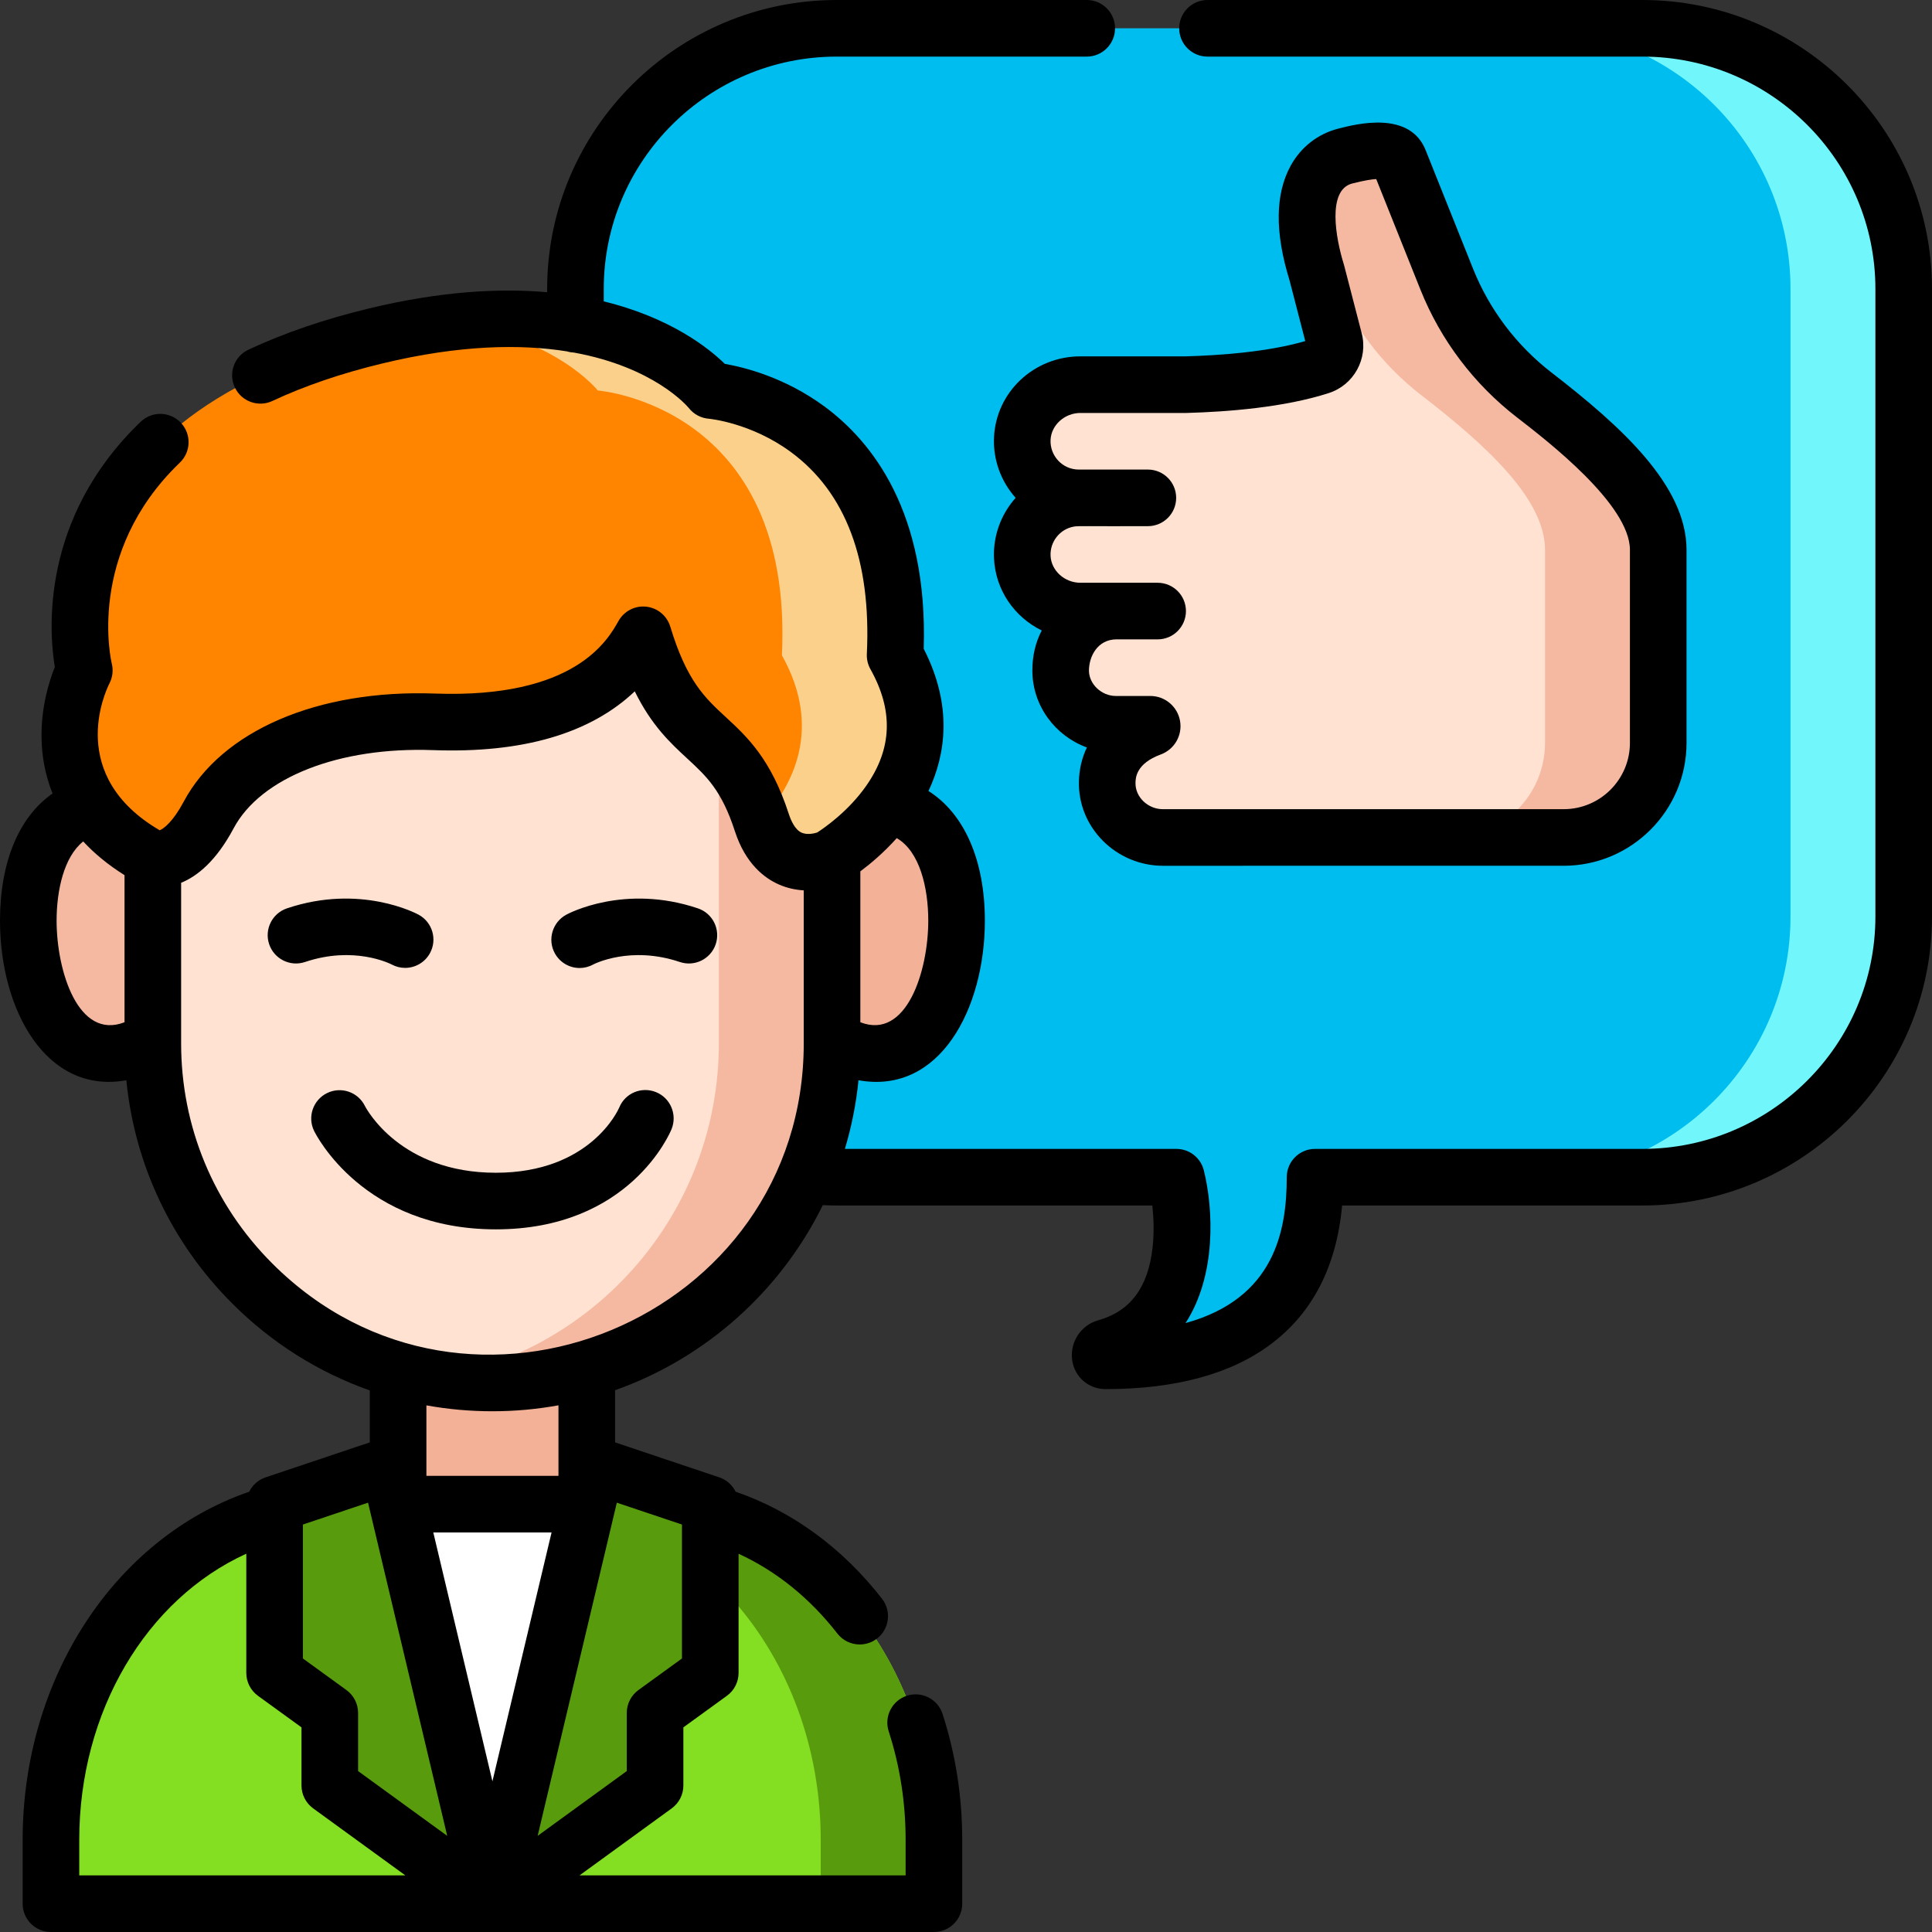 <?xml version="1.0"?>
<svg xmlns="http://www.w3.org/2000/svg" xmlns:xlink="http://www.w3.org/1999/xlink" version="1.1" id="Capa_1" x="0px" y="0px" viewBox="0 0 512 512" style="enable-background:new 0 0 512 512;" xml:space="preserve" width="512px" height="512px" class=""><rect x="0" y="0" width="512" height="512" fill="#333333" stroke="none"/><g><g>
	<path style="fill:#00BDEF" d="M221.757,7.5h213.485c38.25,0,69.257,30.923,69.257,69.068v166.336   c0,38.146-31.008,69.068-69.257,69.068H348.5c0,37.329-25,48.656-55.539,48.656c-1.966,0-1.824-2.975,0.069-3.504   c27.971-7.822,18.722-45.151,18.722-45.151h-89.995c-38.25,0-69.257-30.923-69.257-69.068V76.568   C152.5,38.423,183.508,7.5,221.757,7.5z" data-original="#B5FCFF" class="" data-old_color="#B5FCFF"/>
	<g>
		<path style="fill:#71F6FC;" d="M435.243,7.5h-30c38.25,0,69.257,30.923,69.257,69.068v166.336    c0,38.146-31.008,69.068-69.257,69.068h30c38.25,0,69.257-30.923,69.257-69.068V76.568C504.5,38.423,473.492,7.5,435.243,7.5z" data-original="#71F6FC" class=""/>
	</g>
	<g>
		<g>
			<path style="fill:#F5B9A2" d="M53.42,246.195c0,18.225-10.976,33-24.515,33S7.5,262.228,7.5,244.002s7.865-30.807,21.405-30.807     S53.42,227.97,53.42,246.195z" data-original="#E8916F" class="active-path" data-old_color="#E8916F"/>
			<path style="fill:#F3B197" d="M207.58,246.195c0,18.225,10.976,33,24.515,33c13.539,0,21.405-16.967,21.405-35.193     s-7.865-30.807-21.405-30.807C218.556,213.195,207.58,227.97,207.58,246.195z" data-original="#D98868" class="" data-old_color="#D98868"/>
		</g>
	</g>
	<rect x="105.5" y="348.5" style="fill:#F3B197" width="50" height="80" data-original="#D98868" class="" data-old_color="#D98868"/>
	<path style="fill:#FFE2D1" d="M40.5,276.5v-67.065c0-46.909,38.027-84.935,84.935-84.935h10.129   c46.909,0,84.935,38.027,84.935,84.935V276.5c0,49.706-40.294,90-90,90h0C80.794,366.5,40.5,326.206,40.5,276.5z" data-original="#EBAD88" class="" data-old_color="#EBAD88"/>
	<path style="fill:#F5B9A2" d="M135.565,124.5h-10.129c-3.363,0-6.674,0.217-9.935,0.598c42.224,4.923,75,40.793,75,84.338V276.5   c0,44.594-32.435,81.606-75,88.749c4.879,0.819,9.888,1.251,15,1.251h0c49.706,0,90-40.294,90-90v-67.065   C220.5,162.527,182.473,124.5,135.565,124.5z" data-original="#E8916F" class="active-path" data-old_color="#E8916F"/>
	<path style="fill:#84DE21" d="M247.5,487.6v16.9h-234v-16.9c0-49.141,34.609-88.975,77.304-88.975h79.393   C212.891,398.625,247.5,438.459,247.5,487.6z" data-original="#685C79" class="" data-old_color="#685C79"/>
	<path style="fill:#589C0E" d="M170.196,398.625h-30c42.695,0,77.304,39.835,77.304,88.975v16.9h30v-16.9   C247.5,438.459,212.891,398.625,170.196,398.625z" data-original="#594F69" class="" data-old_color="#594F69"/>
	<polygon style="fill:#FFFFFF" points="93.026,398.625 167.974,398.625 130.5,504.5  " data-original="#FF2C5C" class="" data-old_color="#FF2C5C"/>
	<g>
		<polygon style="fill:#589C0E" points="130.5,504.5 102.933,388.5 72.771,398.625 72.771,443.336 87.399,453.944 87.399,473.172       " data-original="#50475E" class="" data-old_color="#50475E"/>
		<polygon style="fill:#589C0E" points="130.5,504.5 158.067,388.5 188.229,398.625 188.229,443.336 173.601,453.944     173.601,473.172   " data-original="#50475E" class="" data-old_color="#50475E"/>
	</g>
	<path style="fill:#FF8400" d="M40.113,227.397c0,0,7.488,3.02,15.175-11.401c8.791-16.493,31.957-25.704,59.72-24.7   c34.452,1.246,48.599-10.882,55.443-23.064c9.466,31.271,22.781,23.064,31.435,49.733c4.963,15.293,17.975,9.432,17.975,9.432   s35.809-20.763,17.353-53.73c3.171-66.25-48.784-70.175-48.784-70.175s-23.746-30.156-88.837-14.47   c-93.927,22.634-77.251,88.635-77.251,88.635S6.191,208.919,40.113,227.397z" data-original="#FFD659" class="" data-old_color="#FFD659"/>
	<g>
		<path style="fill:#FBD08B" d="M237.215,173.667c3.171-66.25-48.784-70.175-48.784-70.175s-18.904-24.001-69.206-18.038    c28.03,3.849,39.206,18.038,39.206,18.038s51.955,3.924,48.784,70.175c10.881,19.437,2.899,34.629-5.485,43.827    c0.052,0.158,0.105,0.311,0.157,0.471c4.963,15.293,17.975,9.432,17.975,9.432S255.671,206.634,237.215,173.667z" data-original="#FFBD54" class="" data-old_color="#FFBD54"/>
	</g>
	<path style="fill:#FFE2D1" d="M406.599,104.678c-10.328-7.98-18.348-18.563-23.193-30.682l-12.53-31.339   c-1.28-3.385-6.399-3.361-14.419-1.285l0,0c-8.02,2.077-13.559,11.451-7.504,30.857l4.655,17.976   c0.753,2.908-0.894,5.889-3.752,6.817c-10.971,3.562-25.437,4.636-35.521,4.916l-28.011,0c-8.075,0-15.024,6.203-15.406,14.269   c-0.365,7.698,5.075,14.197,12.319,15.495c0.273,0.049,0.273,0.423,0,0.471c-7.244,1.298-12.684,7.796-12.319,15.494   c0.382,8.066,7.331,14.27,15.406,14.27h5.569c0.606,0,0.758,0.838,0.189,1.045c-4.449,1.618-11.028,5.563-10.997,14.743   c0.026,7.82,6.794,14.212,14.614,14.212h9.145c0.559,0,0.701,0.773,0.177,0.966c-4.358,1.601-11.402,5.549-11.597,14.381   c-0.178,8.057,6.658,14.653,14.717,14.653h8.666v-0.001l14.996,0.001v-0.001h82.588c13.838,0,25.056-11.218,25.056-25.056v-51.166   C439.446,132.15,423.633,117.839,406.599,104.678z" data-original="#EBAD88" class="" data-old_color="#EBAD88"/>
	<g>
		<path style="fill:#F5B9A2" d="M406.599,104.678c-10.328-7.979-18.348-18.563-23.193-30.682l-12.53-31.339    c-1.28-3.385-6.399-3.361-14.419-1.285c-5.434,1.407-9.724,6.171-10.045,15.131l6.994,17.493    c4.845,12.119,12.865,22.702,23.193,30.682c17.034,13.161,32.847,27.472,32.847,41.037v51.166    c0,13.838-11.218,25.057-25.056,25.057h30c13.838,0,25.056-11.218,25.056-25.057v-51.166    C439.446,132.15,423.633,117.839,406.599,104.678z" data-original="#E8916F" class="active-path" data-old_color="#E8916F"/>
	</g>
	<g>
		<path d="M173.858,289.428c-3.838-1.56-8.197,0.252-9.756,4.091c-0.304,0.705-7.736,17.272-32.704,17.272    c-25.255,0-34.264-16.863-34.704-17.719c-1.833-3.688-6.303-5.211-10.006-3.399c-3.722,1.817-5.267,6.308-3.449,10.03    c0.52,1.064,13.14,26.088,48.159,26.088c35.379,0,46.131-25.473,46.572-26.557C179.528,295.396,177.696,290.986,173.858,289.428z" data-original="#000000" class="" style="fill:#000000"/>
		<path d="M103.82,255.61c1.126,0.604,2.339,0.891,3.536,0.891c2.653,0,5.225-1.41,6.587-3.902    c1.988-3.634,0.653-8.191-2.981-10.179c-0.622-0.341-15.449-8.25-34.917-1.695c-3.926,1.322-6.037,5.576-4.715,9.501    c1.322,3.927,5.576,6.033,9.501,4.716C93.772,250.581,103.301,255.342,103.82,255.61z" data-original="#000000" class="" style="fill:#000000"/>
		<path d="M184.956,240.725c-19.47-6.554-34.296,1.354-34.917,1.695c-3.634,1.987-5.002,6.563-3.014,10.196    c1.365,2.497,3.927,3.916,6.576,3.916c1.207,0,2.432-0.295,3.57-0.917c0.401-0.207,9.97-5.06,23-0.674    c3.925,1.317,8.179-0.789,9.501-4.716C190.993,246.301,188.882,242.047,184.956,240.725z" data-original="#000000" class="" style="fill:#000000"/>
		<path d="M286.325,94.438c-12.27,0-22.328,9.405-22.898,21.413c-0.289,6.089,1.902,11.806,5.727,16.086    c-3.824,4.28-6.016,9.997-5.727,16.086c0.398,8.404,5.445,15.535,12.646,19.058c-1.643,3.147-2.5,6.744-2.487,10.671    c0.031,9.309,6.05,17.267,14.448,20.335c-1.314,2.739-2.037,5.774-2.108,9.032c-0.128,5.81,2.079,11.338,6.215,15.566    c4.198,4.292,10.029,6.753,16.001,6.753l106.249-0.001c17.952,0,32.556-14.604,32.556-32.557v-51.166    c0-16.999-17.188-32.621-35.761-46.972c-9.284-7.173-16.481-16.693-20.815-27.531L377.86,39.925    c-4.15-10.766-18.544-7.039-23.284-5.813c-5.336,1.383-9.769,4.83-12.481,9.709c-4.172,7.504-4.292,17.752-0.357,30.463    l4.171,16.107c-9.852,2.867-22.522,3.789-31.677,4.048H286.325z M314.544,109.436c10.661-0.296,25.843-1.453,37.628-5.279    c6.619-2.149,10.439-9.104,8.696-15.831l-4.655-17.976c-0.031-0.119-0.064-0.237-0.101-0.354    c-2.101-6.734-4.487-19.624,2.224-21.362c3.272-0.848,5.248-1.115,6.378-1.182l11.727,29.329    c5.328,13.324,14.17,25.023,25.572,33.832c8.187,6.325,29.932,23.127,29.932,35.103v51.166c0,9.681-7.875,17.557-17.556,17.557    l-106.25,0.001c-3.833,0-7.305-3.13-7.219-6.987c0.028-1.26,0.113-5.093,6.691-7.509c3.642-1.342,5.791-5.088,5.11-8.907    c-0.682-3.822-3.995-6.597-7.878-6.597h-9.145c-3.777,0-7.114-3.148-7.114-6.737c0-3.607,2.18-8.27,7.346-8.27    c0.046,0.001,10.856,0.007,10.856,0.007c4.142,0,7.5-3.357,7.5-7.5s-3.358-7.5-7.5-7.5c-7.472,0-12.873,0-20.461,0    c-4.178,0-7.729-3.196-7.915-7.125c-0.178-3.763,2.466-7.097,6.148-7.757c1.311-0.235,3.261-0.053,19.638-0.118    c4.142,0,7.5-3.357,7.5-7.5s-3.358-7.5-7.5-7.5h-18.295c-4.356,0-7.691-3.664-7.491-7.876c0.187-3.928,3.737-7.124,7.915-7.124    h28.011C314.405,109.438,314.475,109.438,314.544,109.436z" data-original="#000000" class="" style="fill:#000000"/>
		<path d="M435.24,0H320c-4.142,0-7.5,3.357-7.5,7.5s3.358,7.5,7.5,7.5h115.24C469.294,15,497,42.62,497,76.57V242.9    c0,33.949-27.706,61.569-61.76,61.569H348.5c-4.142,0-7.5,3.357-7.5,7.5c0,14.198-3.217,32.155-26.82,38.663    c8.196-12.672,7.411-30.132,4.85-40.467c-0.829-3.347-3.833-5.696-7.28-5.696h-87.845c1.756-5.855,2.981-11.938,3.607-18.194    C249.146,290.182,261,267.157,261,244c0-16.155-5.533-28.446-14.946-34.373c4.557-9.664,6.491-22.557-1.264-37.7    c1.147-36.166-13.611-54.874-26.334-64.233c-10.47-7.701-21.223-10.373-26.368-11.263c-4.172-4.086-14.314-12.228-32.088-16.562    V76.57C160,42.62,187.705,15,221.76,15H288c4.142,0,7.5-3.357,7.5-7.5S292.142,0,288,0h-66.24C179.434,0,145,34.35,145,76.57    v0.869c-12.81-1.117-28.406-0.229-47.163,4.292c-11.81,2.845-22.578,6.527-32.006,10.943c-3.751,1.758-5.367,6.223-3.61,9.974    c1.757,3.752,6.222,5.367,9.973,3.61c8.516-3.989,18.326-7.336,29.156-9.945c20.681-4.983,36.737-5.136,48.91-3.194    c0.6,0.188,1.234,0.292,1.888,0.323c21.148,3.873,29.865,14.054,30.39,14.689c1.3,1.651,3.232,2.681,5.328,2.839    c0.108,0.009,11.139,1.036,21.702,8.807c14.562,10.711,21.343,28.721,20.156,53.531c-0.067,1.402,0.261,2.797,0.947,4.022    c6.128,10.945,5.775,21.042-1.078,30.868c-4.796,6.877-11.287,11.305-13.041,12.427c-0.766,0.24-2.671,0.705-4.168,0.012    c-1.697-0.788-2.766-3.147-3.363-4.988c-4.729-14.573-11.074-20.435-16.672-25.607c-5.556-5.133-10.354-9.566-14.719-23.983    c-0.871-2.877-3.375-4.956-6.362-5.282c-2.99-0.331-5.882,1.161-7.354,3.781c-2.86,5.091-11.569,20.57-48.634,19.243    c-31.064-1.135-56.585,9.861-66.61,28.667c-2.794,5.243-5.234,7.106-6.342,7.567C17.64,205.61,27.767,183.57,29.006,181.1    c0.84-1.626,1.057-3.504,0.608-5.279c-0.073-0.289-7.009-29.165,18.055-53.228c2.988-2.868,3.084-7.616,0.216-10.604    s-7.617-3.086-10.604-0.216c-26.753,25.685-24.273,55.852-22.752,65.004c-1.452,3.598-3.688,10.554-3.52,18.971    c0.087,4.344,0.836,9.365,2.914,14.542C5.068,216.442,0,228.388,0,244c0,23.539,12.175,46.116,33.482,42.277    c2.21,22.36,11.983,43.085,28.074,59.165C72.015,355.908,84.44,363.697,98,368.476v13.769l-27.616,9.27    c-1.939,0.651-3.471,2.045-4.336,3.799C30.458,407.583,6,444.755,6,487.6v16.9c0,4.143,3.358,7.5,7.5,7.5h234    c4.142,0,7.5-3.357,7.5-7.5v-16.9c0-11.479-1.753-22.713-5.211-33.389c-1.277-3.941-5.505-6.103-9.446-4.823    c-3.94,1.276-6.101,5.505-4.824,9.446c2.973,9.18,4.481,18.858,4.481,28.766v9.4h-86.426l24.437-17.762    c1.941-1.411,3.09-3.666,3.09-6.066V457.77l11.531-8.362c1.945-1.411,3.097-3.668,3.097-6.071v-31.577    c9.941,4.557,18.868,11.736,26.18,21.144c1.479,1.902,3.691,2.897,5.927,2.897c1.608,0,3.229-0.515,4.597-1.578    c3.271-2.542,3.861-7.254,1.319-10.524c-10.481-13.485-23.822-23.213-38.802-28.386c-0.865-1.753-2.396-3.147-4.335-3.798    L163,382.245v-13.821c24.103-8.547,43.875-26.318,55.052-49.051c1.24,0.06,2.479,0.097,3.707,0.097h83.622    c0.333,3.094,0.524,7.129,0.046,11.287c-1.206,10.504-5.922,16.765-14.424,19.143c-4.566,1.281-7.519,5.808-6.869,10.529    c0.614,4.462,4.326,7.701,8.826,7.701c18.472,0,33.176-3.976,43.703-11.816c11.163-8.314,17.538-20.687,19.008-36.844h79.57    c42.326,0,76.76-34.349,76.76-76.569V76.57C512,34.35,477.566,0,435.24,0z M228,270.904v-39.987    c2.664-1.988,6.195-4.947,9.648-8.803C243.731,225.625,246,235.231,246,244C246,257.337,240.239,275.682,228,270.904z M15,244    c0-8.014,1.93-16.935,7.052-21.008c2.889,3.118,6.482,6.135,10.948,8.929v38.983C20.732,275.694,15,257.337,15,244z     M80.271,404.019l17.264-5.795l20.983,88.296l-23.62-17.168v-15.407c0-2.403-1.151-4.66-3.097-6.071l-11.531-8.362V404.019z     M114.829,406.12h31.341l-15.671,65.94L114.829,406.12z M21,487.6c0-34.063,17.78-63.791,44.271-75.85v31.586    c0,2.403,1.151,4.66,3.097,6.071l11.531,8.362v15.402c0,2.4,1.149,4.655,3.09,6.066L107.426,497H21V487.6z M180.729,404.019    v35.492l-11.531,8.362c-1.945,1.411-3.097,3.668-3.097,6.071v15.407l-23.62,17.168l20.983-88.296L180.729,404.019z M148,391.12    h-35v-18.682c11.55,2.08,23.44,2.089,35-0.015V391.12z M72.162,334.835C56.581,319.264,48,298.547,48,276.5v-42.55    c4.294-1.751,9.299-5.782,13.907-14.427c7.194-13.495,27.938-21.632,52.831-20.732c23.745,0.857,41.66-4.374,53.48-15.575    c4.489,9.101,9.438,13.673,13.952,17.844c5.064,4.679,9.064,8.375,12.583,19.221c2.805,8.644,7.862,12.437,11.611,14.097    c2.283,1.012,4.545,1.459,6.636,1.58V276.5C213,349.516,123.974,386.679,72.162,334.835z" data-original="#000000" class="" style="fill:#000000"/>
	</g>
</g></g> </svg>
